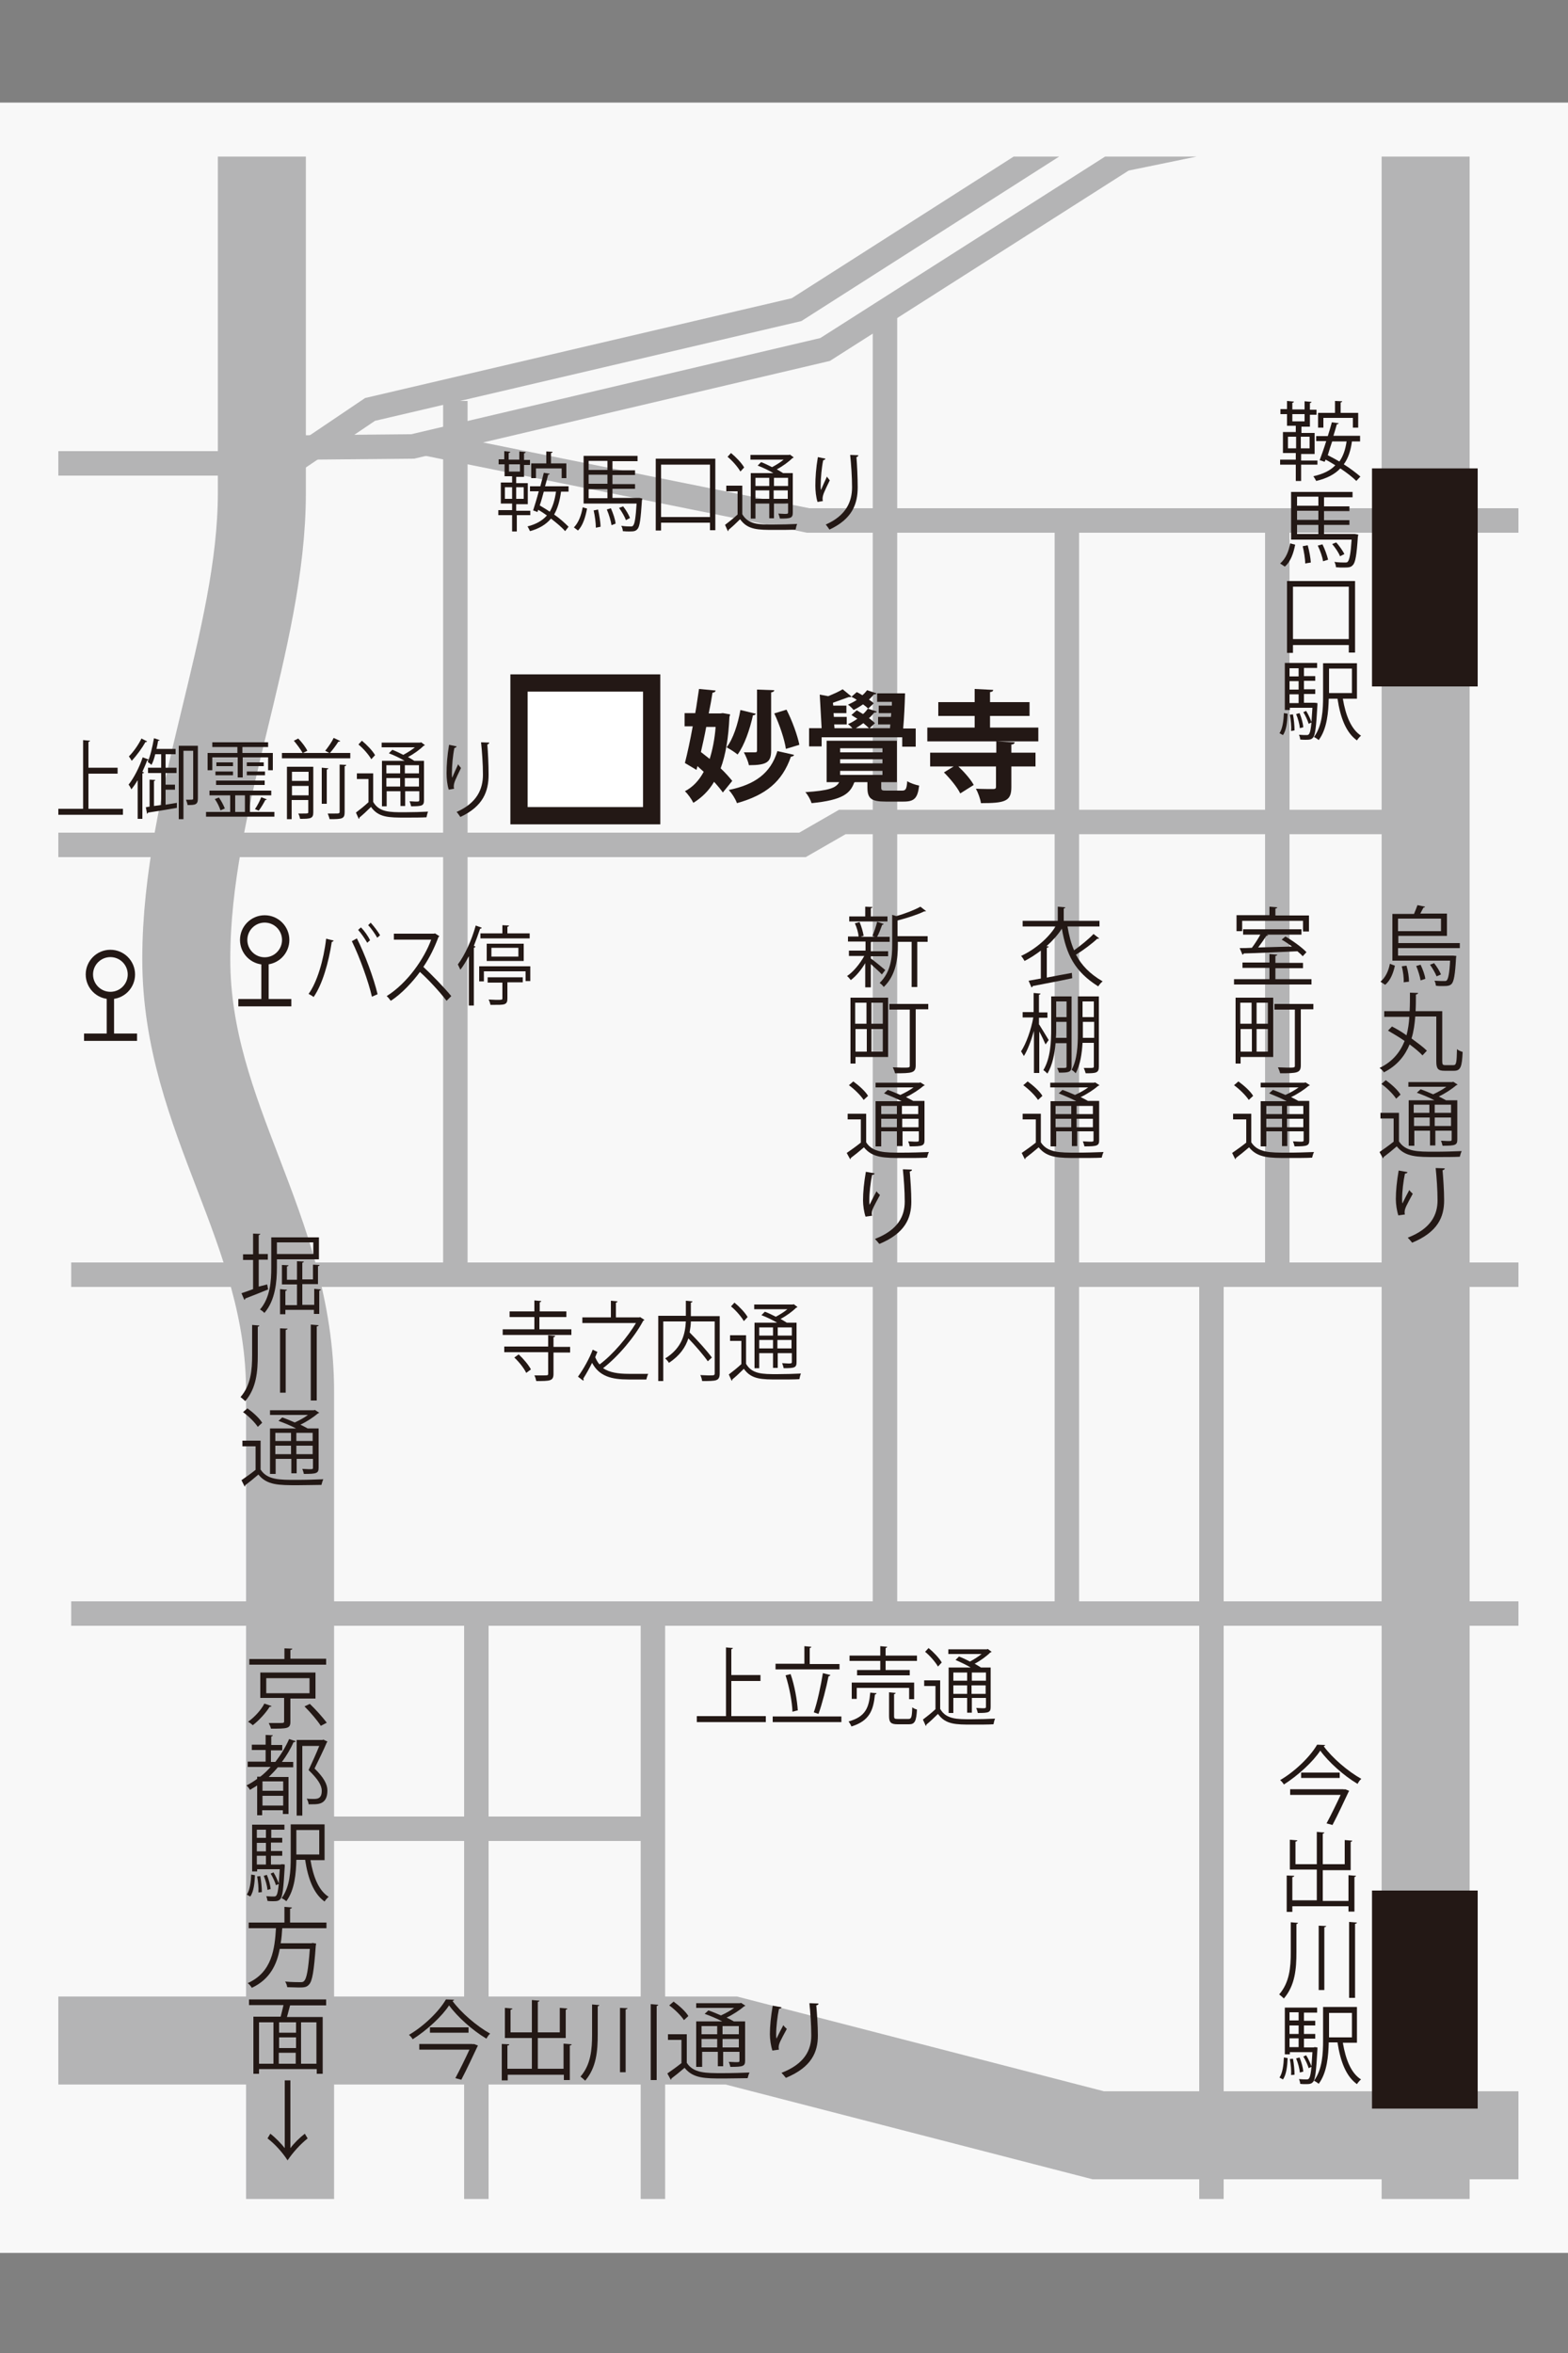<?xml version="1.0" encoding="utf-8"?>
<!-- Generator: Adobe Illustrator 24.3.0, SVG Export Plug-In . SVG Version: 6.00 Build 0)  -->
<svg version="1.1" id="レイヤー_1" xmlns="http://www.w3.org/2000/svg" xmlns:xlink="http://www.w3.org/1999/xlink" x="0px"
	 y="0px" viewBox="0 0 500 750" style="enable-background:new 0 0 500 750;" xml:space="preserve">
<rect x="0" y="0" width="500" height="750" fill="#808080" stroke="none"/>
<style type="text/css">
	.st0{fill:#F8F8F8;}
	.st1{clip-path:url(#SVGID_2_);fill:#FFFFFF;}
	.st2{clip-path:url(#SVGID_2_);fill:none;stroke:#231815;stroke-width:5.501;stroke-miterlimit:10;}
	.st3{clip-path:url(#SVGID_2_);fill:none;stroke:#231815;stroke-width:2.338;stroke-miterlimit:10;}
	.st4{clip-path:url(#SVGID_2_);fill:none;stroke:#B4B4B5;stroke-width:28.065;stroke-miterlimit:10;}
	.st5{clip-path:url(#SVGID_2_);fill:none;stroke:#B4B4B5;stroke-width:7.795;stroke-miterlimit:10;}
	.st6{clip-path:url(#SVGID_2_);fill:#231815;}
</style>
<rect y="32.7" class="st0" width="500" height="685.4"/>
<g>
	<defs>
		<rect id="SVGID_1_" x="18.6" y="49.9" width="465.6" height="651"/>
	</defs>
	<clipPath id="SVGID_2_">
		<use xlink:href="#SVGID_1_"  style="overflow:visible;"/>
	</clipPath>
	<rect x="165.5" y="217.7" class="st1" width="42.3" height="42.3"/>
	<rect x="165.5" y="217.7" class="st2" width="42.3" height="42.3"/>
	<path class="st3" d="M91.1,299.6c0,3.7-3,6.7-6.7,6.7c-3.7,0-6.7-3-6.7-6.7c0-3.7,3-6.7,6.7-6.7C88.1,292.9,91.1,295.9,91.1,299.6z
		"/>
	<line class="st3" x1="84.5" y1="306.2" x2="84.5" y2="319.6"/>
	<line class="st3" x1="92.9" y1="319.6" x2="76" y2="319.6"/>
	<path class="st3" d="M41.9,310.6c0,3.7-3,6.7-6.7,6.7c-3.7,0-6.7-3-6.7-6.7c0-3.7,3-6.7,6.7-6.7C38.9,303.9,41.9,306.9,41.9,310.6z
		"/>
	<line class="st3" x1="35.2" y1="317.3" x2="35.2" y2="330.6"/>
	<line class="st3" x1="43.7" y1="330.6" x2="26.8" y2="330.6"/>
	<path class="st4" d="M83.5,49.9v107.3c0,46.8-24.1,97.8-24.1,148.5c0,50.8,33.1,85.6,33.1,137.9V710"/>
	<line class="st4" x1="454.6" y1="20.2" x2="454.6" y2="711.1"/>
	<polyline class="st4" points="14.5,650.4 233.2,650.4 350.2,680.6 488.1,680.6 	"/>
	<polyline class="st5" points="18.2,269.3 255.9,269.3 268.6,262 404.7,262 451.8,262 	"/>
	<polyline class="st5" points="18.2,147.7 92.5,147.7 118,130.5 254,98.7 342.1,42.5 	"/>
	<polyline class="st5" points="89.9,142.7 131.6,142.3 263.1,111.4 358.4,50.7 408.9,40.3 	"/>
	<line class="st5" x1="145.2" y1="127.8" x2="145.2" y2="406.9"/>
	<line class="st5" x1="151.9" y1="512.4" x2="151.9" y2="705"/>
	<line class="st5" x1="208.2" y1="512.4" x2="208.2" y2="705"/>
	<polyline class="st5" points="136.1,141.4 257.7,165.9 488.1,165.9 	"/>
	<line class="st5" x1="92.5" y1="582.9" x2="206" y2="582.9"/>
	<line class="st5" x1="22.7" y1="514.3" x2="489.9" y2="514.3"/>
	<line class="st5" x1="22.7" y1="406.3" x2="489.9" y2="406.3"/>
	<line class="st5" x1="282.2" y1="99.2" x2="282.2" y2="515.2"/>
	<line class="st5" x1="340.2" y1="168.2" x2="340.2" y2="513.9"/>
	<line class="st5" x1="386.3" y1="406.6" x2="386.3" y2="710.6"/>
	<line class="st5" x1="407.3" y1="168.2" x2="407.3" y2="405.7"/>
	<path class="st6" d="M106.4,299.8c-0.1,0.2-0.3,0.4-0.6,0.4c-1,6.6-3,13.6-5.8,17.6c-0.4-0.4-1.1-0.7-1.6-1
		c2.7-3.7,4.8-10.7,5.6-17.6L106.4,299.8z M118.6,317.7c-1.1-4.8-3.9-12.6-6.4-17.7l1.6-0.9c2.5,4.9,5.4,12.7,6.6,17.8L118.6,317.7z
		 M115.1,295.6c1.1,1.1,2.3,2.8,2.9,4.1l-0.9,0.8c-0.7-1.2-1.9-3-2.9-4.1L115.1,295.6z M118.2,294.1c1.1,1.2,2.3,2.8,3,4l-0.9,0.8
		c-0.7-1.2-1.9-3-2.9-4L118.2,294.1z"/>
	<path class="st6" d="M140.1,298.4c0,0.1-0.2,0.2-0.3,0.3c-1.3,3.5-2.8,6.5-4.8,9.5c2.6,2.4,6.6,6.5,8.9,9.3l-1.5,1.5
		c-2.1-2.8-6-7-8.5-9.2c-2.1,2.9-5.8,7-9.3,9.2c-0.3-0.4-0.8-1.1-1.3-1.5c6.7-4.2,12-12,14.2-18h-11.9v-1.9h12.8l0.3-0.1
		L140.1,298.4z"/>
	<path class="st6" d="M149.6,304.6c-0.9,1.7-1.8,3.2-2.8,4.5c-0.2-0.4-0.6-1.3-0.8-1.7c2.2-2.9,4.4-7.7,5.7-12.4l1.9,0.7
		c0,0.2-0.2,0.3-0.5,0.3c-0.6,1.8-1.3,3.7-2,5.5l0.5,0.2c0,0.2-0.2,0.3-0.5,0.4v18.4h-1.6V304.6z M152.8,308h16.3v4.7h-1.5v-3.1
		h-13.3v3.2h-1.5V308z M153.2,297.5h7v-2.6l2.1,0.1c0,0.2-0.1,0.3-0.5,0.4v2.1h7.1v1.6h-15.7V297.5z M167,306.3h-11.8v-5.5H167
		V306.3z M155.5,313.1v-1.6h11.2v1.6h-4.9v5.1c0,1.1-0.2,1.6-1,1.9c-0.7,0.2-1.7,0.2-4.4,0.2c-0.1-0.5-0.3-1.2-0.6-1.7
		c0.9,0,1.8,0.1,2.4,0.1c1.9,0,2,0,2-0.5v-5H155.5z M156.7,304.9h8.6v-2.8h-8.6V304.9z"/>
	<path class="st6" d="M28.2,257.8h11v1.9h-22v-1.9h9.3v-21.9l2.2,0.2c0,0.2-0.2,0.3-0.5,0.4v8.2h9.3v1.9h-9.3V257.8z"/>
	<path class="st6" d="M46.9,236.3c-0.1,0.2-0.3,0.3-0.5,0.2c-1,1.8-2.8,4.3-4.4,6c-0.2-0.4-0.6-1-0.9-1.4c1.5-1.5,3.1-3.8,4-5.7
		L46.9,236.3z M43.8,248.8c-0.6,1.1-1.3,2-1.9,2.8c-0.2-0.4-0.6-1.2-0.9-1.5c1.6-2,3.4-5.4,4.5-8.7l1.9,0.7
		c-0.1,0.2-0.2,0.3-0.5,0.3c-0.4,1.2-1,2.4-1.5,3.6l0.5,0.2c0,0.2-0.2,0.3-0.5,0.3V261h-1.5V248.8z M52.8,251.9v4.6
		c1.2-0.2,2.4-0.4,3.6-0.6l0,1.6c-3.4,0.6-7.1,1.2-9.2,1.5c0,0.2-0.2,0.3-0.3,0.4l-0.4-2.1l1.2-0.2v-8.6l1.8,0.1
		c0,0.2-0.1,0.3-0.4,0.3v8l2.3-0.3v-10.2h-4.2v-1.7h4.2v-4.3h-1.9c-0.3,1.3-0.7,2.5-1.2,3.4c-0.3-0.3-0.8-0.7-1.2-0.9
		c0.8-1.8,1.5-4.8,2-7.6l1.8,0.6c0,0.1-0.2,0.3-0.5,0.2c-0.1,0.9-0.3,1.7-0.5,2.6H56v1.7h-3.2v4.3h3.5v1.7h-3.5v3.7h3v1.6H52.8z
		 M63.1,237.6v16.9c0,2-0.8,2.1-3.3,2.1c0-0.4-0.3-1.2-0.5-1.7c0.5,0,0.9,0,1.2,0c1,0,1.1,0,1.1-0.4v-15.2h-3.1v21.8H57v-23.4H63.1z
		"/>
	<path class="st6" d="M79.7,258.8h7.8v1.5H65.7v-1.5h7.7v-5.3h-6.6V252h19.7v1.5h-6.8V258.8z M67.7,241.4v4.1h-1.5V240h9.5v-1.9h-8
		v-1.5h17.8v1.5h-8.2v1.9H87v5.5h-1.5v-4.1h-8.1v6.4h-1.6v-6.4H67.7z M70.3,258.3c-0.3-1-1-2.5-1.8-3.6l1.3-0.5
		c0.8,1.1,1.5,2.5,1.9,3.5L70.3,258.3z M68.7,245.9h5.6v1.2h-5.6V245.9z M84.4,250.2H68.9v-1.4h15.5V250.2z M74.3,244.2h-5.3V243
		h5.3V244.2z M75,258.8h3.1v-5.3H75V258.8z M78.7,243h5.4v1.2h-5.4V243z M84.5,247.1h-5.8v-1.2h5.8V247.1z M85.1,254.8
		c-0.1,0.1-0.2,0.2-0.5,0.2c-0.5,1-1.4,2.5-2.1,3.4l-1.2-0.5c0.7-1,1.6-2.7,2-3.8L85.1,254.8z"/>
	<path class="st6" d="M108.5,236.2c-0.1,0.2-0.3,0.2-0.6,0.2c-0.7,1.1-1.8,2.6-2.7,3.6h6.5v1.7H89.9v-1.7h6.6
		c-0.6-1.1-1.8-2.7-2.8-3.9l1.4-0.7c1.1,1.1,2.4,2.8,2.9,3.9l-1.4,0.7h8.4l-1.3-0.7c0.9-1.1,2.1-2.8,2.7-4.1L108.5,236.2z
		 M99.1,244.4L99.1,244.4l0.8,0v14.5c0,2-0.8,2.1-4.2,2.1c-0.1-0.5-0.3-1.2-0.6-1.7c0.5,0,1.1,0,1.5,0c1.7,0,1.7,0,1.7-0.5V255h-5.3
		v6.1h-1.5v-16.7H99.1z M98.4,246h-5.3v2.9h5.3V246z M93.1,253.5h5.3v-3h-5.3V253.5z M102.7,244.7l2,0.2c0,0.2-0.2,0.3-0.5,0.4v10.9
		h-1.6V244.7z M109.9,258.8c0,2.2-0.7,2.3-4.8,2.3c-0.1-0.5-0.4-1.3-0.6-1.8c0.9,0,1.7,0,2.3,0c1.3,0,1.5,0,1.5-0.6v-15l2.1,0.1
		c0,0.2-0.2,0.4-0.5,0.4V258.8z"/>
	<path class="st6" d="M119,246.5v9.1c1.9,3.3,5.3,3.3,9.9,3.3c2.6,0,5.7-0.1,7.6-0.2c-0.2,0.4-0.4,1.3-0.5,1.8
		c-1.6,0.1-4.3,0.1-6.7,0.1c-5.3,0-8.6,0-11-3.4c-1.3,1.3-2.6,2.5-3.7,3.4c0,0.2,0,0.4-0.2,0.4l-0.9-2c1.2-0.9,2.7-2.1,4-3.3v-7.4
		h-3.7v-1.8H119z M115.4,236.1c1.6,1.3,3.4,3.2,4.2,4.6l-1.2,1.3c-0.8-1.4-2.5-3.4-4.1-4.7L115.4,236.1z M129,242.5
		c-1.5-0.9-3.4-1.8-5-2.4l1.1-1.1c1.1,0.4,2.3,1,3.5,1.6c1.3-0.7,2.6-1.5,3.7-2.4h-10.6v-1.5h12.3l0.3-0.1l1.2,0.9
		c-0.1,0.1-0.2,0.2-0.4,0.2c-1.2,1.2-3.1,2.6-5,3.6c0.7,0.4,1.4,0.8,2,1.2h3.1V255c0,1.8-0.5,2-4.1,2c-0.1-0.5-0.3-1.1-0.5-1.6
		c0.7,0,1.4,0.1,1.9,0.1c1,0,1.2,0,1.2-0.5v-2.8h-4.5v4.7h-1.5v-4.7h-4.4v4.8h-1.5v-14.5H129z M127.6,243.9h-4.4v2.6h4.4V243.9z
		 M123.2,250.7h4.4V248h-4.4V250.7z M133.6,243.9h-4.5v2.6h4.5V243.9z M129.1,250.7h4.5V248h-4.5V250.7z"/>
	<path class="st6" d="M143.1,251.7c-0.5-1.5-0.7-3.6-0.7-5.2c0-2.6,0.2-5.6,0.8-9.1l2.4,0.5c-0.1,0.4-0.4,0.4-0.7,0.5
		c-0.5,2.3-0.8,5.8-0.8,8c0,0.6,0,1.1,0.1,1.5c0.5-1.3,1.4-3.2,1.9-4.3c0.2,0.4,0.7,0.9,0.9,1.2c-1.8,3.7-2.3,4.7-2.3,5.9
		c0,0.2,0,0.4,0.1,0.7L143.1,251.7z M156,236.7c0,0.3-0.2,0.5-0.6,0.6c0.2,2.4,0.4,6.4,0.4,9.6c0,5.3-1.7,10.1-9,13.5
		c-0.3-0.4-0.8-1.2-1.2-1.6c6.6-2.9,8.4-7.4,8.4-11.9c0-3.4-0.3-7.4-0.6-10.3L156,236.7z"/>
	<path class="st6" d="M172,423.7h10.2v1.8h-21.9v-1.8h10.1v-3.9h-7.9V418h7.9v-3.5l2.2,0.2c0,0.2-0.2,0.3-0.5,0.4v2.9h8.5v1.8H172
		V423.7z M177,425.8c0,0.2-0.1,0.4-0.5,0.4v3.1h5.3v1.8h-5.3v6.8c0,2.3-1.1,2.3-5.5,2.3c-0.1-0.5-0.3-1.3-0.6-1.8c0.9,0,1.7,0,2.4,0
		c2,0,2,0,2-0.6V431h-14v-1.8h14v-3.6L177,425.8z M167.8,437.6c-0.7-1.5-2.3-3.5-3.8-4.9l1.4-1c1.5,1.4,3.2,3.4,3.9,4.8L167.8,437.6
		z"/>
	<path class="st6" d="M204.1,419.8l1.4,0.9c-0.1,0.1-0.2,0.2-0.4,0.3c-2.7,5.1-8,11.4-12.8,15.1c2.1,1.4,4.9,1.8,8.2,1.8
		c0.8,0,5.2,0,6.2,0c-0.2,0.4-0.5,1.3-0.6,1.8h-5.7c-5.4,0-9.3-1-11.6-5.3c-0.9,1.8-1.9,3.6-2.8,5c0,0.1,0.1,0.2,0.1,0.3
		c0,0.1,0,0.2-0.1,0.4l-1.7-1.3c1.7-2.3,3.7-5.9,4.7-8.6l1.5,0.7c-0.2,0.5-0.5,1.1-0.7,1.7c0.4,0.9,0.8,1.7,1.4,2.3
		c4.3-3.2,8.9-8.7,11.6-13.2h-17.1v-1.8h9.1v-5.3l2.1,0.2c0,0.2-0.1,0.3-0.5,0.4v4.7h7.5L204.1,419.8z"/>
	<path class="st6" d="M229.5,419.4v18.3c0,1.3-0.3,1.9-1.1,2.2c-0.8,0.3-2.3,0.3-4.5,0.3c-0.1-0.6-0.3-1.4-0.6-1.9
		c0.9,0,1.8,0.1,2.5,0.1c2,0,2.1,0,2.1-0.7v-16.5h-7.6c0,1.1-0.2,2.3-0.4,3.5c2.5,2.5,5.5,5.8,7.1,8l-1.3,1.2
		c-1.3-1.9-3.9-4.9-6.2-7.3c-0.9,2.8-2.7,5.5-6.2,7.8c-0.2-0.4-0.8-1.1-1.2-1.4c5.5-3.4,6.4-8,6.6-11.8h-7.2v19h-1.6v-20.8h8.8v-4.8
		l2.1,0.2c0,0.2-0.1,0.3-0.5,0.4v4.3H229.5z"/>
	<path class="st6" d="M237.9,425.6v9.1c1.9,3.3,5.3,3.3,9.9,3.3c2.6,0,5.7-0.1,7.6-0.2c-0.2,0.4-0.4,1.3-0.5,1.8
		c-1.6,0.1-4.3,0.1-6.7,0.1c-5.3,0-8.6,0-11-3.4c-1.3,1.3-2.6,2.5-3.7,3.4c0,0.2,0,0.4-0.2,0.4l-0.9-2c1.2-0.9,2.7-2.1,4-3.3v-7.4
		h-3.6v-1.8H237.9z M234.2,415.2c1.6,1.3,3.4,3.2,4.2,4.6l-1.2,1.3c-0.8-1.4-2.5-3.4-4.1-4.7L234.2,415.2z M247.8,421.6
		c-1.5-0.9-3.4-1.8-5-2.4l1.1-1.1c1.1,0.4,2.3,1,3.5,1.6c1.3-0.7,2.6-1.5,3.7-2.4h-10.6v-1.5h12.3l0.3-0.1l1.2,0.9
		c-0.1,0.1-0.2,0.2-0.4,0.2c-1.2,1.2-3.1,2.6-5,3.6c0.7,0.4,1.4,0.8,2,1.2h3.1v12.5c0,1.8-0.5,2-4.1,2c-0.1-0.5-0.3-1.1-0.5-1.6
		c0.7,0,1.4,0.1,1.9,0.1c1,0,1.2,0,1.2-0.5v-2.8h-4.5v4.7h-1.5v-4.7h-4.4v4.8h-1.5v-14.5H247.8z M246.5,423.1h-4.4v2.6h4.4V423.1z
		 M242.1,429.8h4.4v-2.7h-4.4V429.8z M252.5,423.1h-4.5v2.6h4.5V423.1z M247.9,429.8h4.5v-2.7h-4.5V429.8z"/>
	<path class="st6" d="M233.2,547h11v1.9h-22V547h9.3v-21.9l2.2,0.2c0,0.2-0.2,0.3-0.5,0.4v8.2h9.3v1.9h-9.3V547z"/>
	<path class="st6" d="M246.4,547.1h21.9v1.8h-21.9V547.1z M267.7,530.3v1.8h-20.4v-1.8h9.2v-5.6l2.2,0.2c0,0.2-0.1,0.3-0.5,0.4v5.1
		H267.7z M252.1,533.6c1.3,3.7,2.1,8.4,2.3,11.6c-0.2,0-0.3,0-1.7,0.4c-0.1-3.1-1-7.9-2.2-11.6L252.1,533.6z M264.8,533.9
		c-0.1,0.2-0.3,0.4-0.6,0.4c-0.7,3.6-2.1,9-3.2,12l-1.5-0.5c1.1-3.1,2.3-8.7,2.9-12.5L264.8,533.9z"/>
	<path class="st6" d="M279.5,539.7c0,0.2-0.2,0.4-0.5,0.4c-0.5,5-1.7,8.4-7.5,10.2c-0.2-0.5-0.6-1.2-0.9-1.6
		c5.4-1.5,6.5-4.4,6.9-9.2L279.5,539.7z M280.7,532.3v-2.9h-9.8v-1.7h9.8v-3l2.2,0.2c0,0.2-0.2,0.3-0.5,0.4v2.4h10v1.7h-10v2.9h7.7
		v1.7h-16.8v-1.7H280.7z M291.5,541.6h-1.6V538h-16.7v3.5h-1.6v-5.2h19.9V541.6z M285.1,547c0,0.8,0.2,0.9,1.2,0.9h3.4
		c0.9,0,1.1-0.5,1.2-3.7c0.4,0.3,1,0.6,1.5,0.7c-0.2,3.7-0.7,4.7-2.5,4.7h-3.7c-2.1,0-2.7-0.6-2.7-2.6v-7.6l2.1,0.2
		c0,0.2-0.2,0.3-0.5,0.4V547z"/>
	<path class="st6" d="M299.8,535.6v9.1c1.9,3.3,5.3,3.3,9.9,3.3c2.6,0,5.7-0.1,7.6-0.2c-0.2,0.4-0.4,1.3-0.5,1.8
		c-1.6,0.1-4.3,0.1-6.7,0.1c-5.3,0-8.6,0-11-3.4c-1.3,1.3-2.6,2.5-3.7,3.4c0,0.2,0,0.4-0.2,0.4l-0.9-2c1.2-0.9,2.7-2.1,4-3.3v-7.4
		h-3.6v-1.8H299.8z M296.1,525.3c1.6,1.3,3.4,3.2,4.2,4.6l-1.2,1.3c-0.8-1.4-2.5-3.4-4.1-4.7L296.1,525.3z M309.7,531.6
		c-1.5-0.9-3.4-1.8-5-2.5l1.1-1.1c1.1,0.4,2.3,1,3.5,1.6c1.3-0.7,2.6-1.5,3.7-2.4h-10.6v-1.5h12.3l0.3-0.1l1.2,0.9
		c-0.1,0.1-0.2,0.2-0.4,0.2c-1.2,1.2-3.1,2.6-5,3.6c0.7,0.4,1.4,0.8,2,1.2h3.1v12.5c0,1.8-0.5,2-4.1,2c-0.1-0.5-0.3-1.1-0.5-1.6
		c0.7,0,1.4,0.1,1.9,0.1c1,0,1.2,0,1.2-0.5v-2.8h-4.5v4.7h-1.5v-4.7H304v4.8h-1.5v-14.5H309.7z M308.4,533.1H304v2.6h4.4V533.1z
		 M304,539.9h4.4v-2.7H304V539.9z M314.4,533.1h-4.5v2.6h4.5V533.1z M309.8,539.9h4.5v-2.7h-4.5V539.9z"/>
	<path class="st6" d="M169.3,164.2h-4.5v5.2h-1.5v-5.2h-4.4v-1.6h4.4v-2.1h-3.6v-6.7h3.6v-2h-2.4V148H159v-1.6h1.8v-2.6l1.9,0.2
		c0,0.2-0.1,0.3-0.5,0.4v2.1h3.4v-2.6l2,0.2c0,0.2-0.1,0.3-0.5,0.4v2.1h1.9v1.6h-1.9v3.8h-2.5v2h3.7v6.7h-3.7v2.1h4.5V164.2z
		 M161,159h2.3v-3.7H161V159z M162.3,150.3h3.5V148h-3.5V150.3z M167,155.3h-2.4v3.7h2.4V155.3z M181.3,156.7h-2.4
		c-0.4,3-1.1,5.4-2.2,7.3c1.9,1.3,3.5,2.8,4.6,3.9l-1.1,1.4c-1-1.2-2.7-2.6-4.5-4c-1.6,1.9-3.8,3.2-6.7,4c-0.2-0.4-0.5-1.1-0.8-1.5
		c2.7-0.7,4.7-1.8,6.2-3.5c-0.9-0.6-1.8-1.3-2.8-1.8l-0.2,0.7c-1.1-0.4-1.3-0.5-1.4-0.5c0.5-1.6,1.2-3.8,1.8-6.1H169V155h3.3
		c0.4-1.5,0.8-3,1.1-4.3l1.9,0.3c-0.1,0.2-0.2,0.3-0.5,0.3c-0.3,1.1-0.6,2.4-1,3.7h7.5V156.7z M170.9,149.2v3.2h-1.5v-4.7h4.8v-3.8
		l2,0.1c0,0.2-0.1,0.3-0.5,0.4v3.3h4.9v4.7h-1.5v-3.1H170.9z M173.4,156.7c-0.4,1.5-0.8,3-1.3,4.4c1,0.6,2.2,1.3,3.2,2
		c1-1.7,1.6-3.7,2-6.4H173.4z"/>
	<path class="st6" d="M183,168.1c1.5-1.5,2.4-4,2.8-6.4l1.4,0.4c-0.5,2.6-1.3,5.4-2.9,7L183,168.1z M203.9,158.7l0.9,0.2
		c0,0.2,0,0.4-0.1,0.6c-0.4,6-0.7,8.3-1.4,9.1c-0.6,0.7-1.1,0.8-2.6,0.8c-0.6,0-1.3,0-2.1-0.1c0-0.5-0.2-1.2-0.5-1.7
		c1.3,0.2,2.5,0.2,2.9,0.2c0.5,0,0.7,0,0.9-0.3c0.5-0.6,0.8-2.4,1.1-7h-16.9v-15.2h17.2v1.7h-8v2.9h7.2v1.5h-7.2v2.9h7.2v1.5h-7.2
		v2.9h8.2L203.9,158.7z M193.7,146.9h-6v2.9h6V146.9z M193.7,151.3h-6v2.9h6V151.3z M187.7,158.8h6v-2.9h-6V158.8z M190,168.2
		c0-1.5-0.3-3.8-0.7-5.5l1.4-0.3c0.4,1.8,0.8,4,0.8,5.5L190,168.2z M195,167.4c-0.2-1.3-0.8-3.4-1.5-5l1.3-0.4
		c0.7,1.6,1.4,3.6,1.5,4.9L195,167.4z M198.7,161.4c0.9,1.1,1.8,2.7,2.2,3.7l-1.3,0.7c-0.4-1.1-1.3-2.7-2.2-3.9L198.7,161.4z"/>
	<path class="st6" d="M209.1,146.2h19V169h-1.7v-2.4h-15.6v2.5h-1.7V146.2z M210.8,164.8h15.6v-16.7h-15.6V164.8z"/>
	<path class="st6" d="M236.7,154.8v9.1c1.9,3.3,5.3,3.3,9.9,3.3c2.6,0,5.7-0.1,7.6-0.2c-0.2,0.4-0.4,1.3-0.5,1.8
		c-1.6,0.1-4.3,0.1-6.7,0.1c-5.3,0-8.6,0-11-3.4c-1.3,1.3-2.6,2.5-3.7,3.4c0,0.2,0,0.4-0.2,0.4l-0.9-2c1.2-0.9,2.7-2.1,4-3.3v-7.4
		h-3.6v-1.8H236.7z M233.1,144.4c1.6,1.3,3.4,3.2,4.2,4.6l-1.2,1.3c-0.8-1.4-2.5-3.4-4.1-4.7L233.1,144.4z M246.6,150.8
		c-1.5-0.9-3.4-1.8-5-2.4l1.1-1.1c1.1,0.4,2.3,1,3.5,1.6c1.3-0.7,2.6-1.5,3.7-2.4h-10.6V145h12.3l0.3-0.1l1.2,0.9
		c-0.1,0.1-0.2,0.2-0.4,0.2c-1.2,1.2-3.1,2.6-5,3.6c0.7,0.4,1.4,0.8,2,1.2h3.1v12.5c0,1.8-0.5,2-4.1,2c-0.1-0.5-0.3-1.1-0.5-1.6
		c0.7,0,1.4,0.1,1.9,0.1c1,0,1.2,0,1.2-0.5v-2.8h-4.5v4.7h-1.5v-4.7h-4.4v4.8h-1.5v-14.5H246.6z M245.3,152.3h-4.4v2.6h4.4V152.3z
		 M240.9,159h4.4v-2.7h-4.4V159z M251.3,152.3h-4.5v2.6h4.5V152.3z M246.7,159h4.5v-2.7h-4.5V159z"/>
	<path class="st6" d="M260.7,160c-0.5-1.5-0.7-3.6-0.7-5.2c0-2.6,0.2-5.6,0.8-9.1l2.4,0.5c-0.1,0.4-0.4,0.4-0.7,0.5
		c-0.5,2.3-0.8,5.8-0.8,8c0,0.6,0,1.1,0.1,1.5c0.5-1.3,1.4-3.2,1.9-4.3c0.2,0.4,0.7,0.9,0.9,1.2c-1.8,3.7-2.3,4.7-2.3,5.9
		c0,0.2,0,0.4,0.1,0.7L260.7,160z M273.7,145.1c0,0.3-0.2,0.5-0.6,0.6c0.2,2.4,0.4,6.4,0.4,9.6c0,5.3-1.7,10.1-9,13.5
		c-0.3-0.4-0.8-1.2-1.2-1.6c6.6-2.9,8.4-7.4,8.4-11.9c0-3.4-0.3-7.4-0.6-10.3L273.7,145.1z"/>
	<path class="st6" d="M232.8,227.7c0,0.3-0.1,0.5-0.2,0.8c-0.3,6.7-1.2,12.1-2.8,16.4c1.5,1.4,2.8,2.9,3.7,4l-3,3.7
		c-0.7-1-1.7-2.2-2.8-3.4c-1.7,2.9-3.9,5-6.6,6.7c-0.6-1.2-1.8-2.9-2.7-3.7c2.5-1.3,4.5-3.4,6-6.2c-0.7-0.6-1.3-1.2-2-1.8l-0.3,1.2
		l-3.7-2.2c0.8-3.1,1.7-7.3,2.5-11.7h-2.6v-4.2h3.4c0.5-2.7,0.8-5.3,1.2-7.7l5.3,0.5c-0.1,0.4-0.3,0.6-1,0.7c-0.3,2-0.7,4.2-1.2,6.6
		h3.7l0.8-0.1L232.8,227.7z M225.2,231.7c-0.5,2.7-1.1,5.4-1.7,8c0.9,0.7,1.8,1.4,2.8,2.2c0.9-2.9,1.6-6.3,1.9-10.2H225.2z
		 M241,227.5c-0.1,0.3-0.4,0.5-0.9,0.5c-1,4.5-2.7,9.5-4.9,12.5c-0.8-0.7-2.4-1.7-3.5-2.3c2.1-2.7,3.6-7.4,4.4-11.9L241,227.5z
		 M253.2,240.6c-0.1,0.4-0.4,0.5-1,0.6c-2.8,8-8,12.2-17.2,14.8c-0.5-1.4-1.6-3.1-2.6-4.2c8.2-1.7,13.3-5.2,15.5-12.4L253.2,240.6z
		 M246.9,220c0,0.3-0.3,0.6-1,0.7v18.5c0,3.7-1.3,4.7-7.1,4.7c-0.2-1.2-1-3-1.6-4.1c1.5,0,3.1,0,3.6,0c0.5,0,0.6-0.2,0.6-0.6v-19.4
		L246.9,220z M250.8,226.2c1.8,3.5,3.5,8.2,4.1,11.2l-4.3,1.3c-0.4-2.9-2-7.7-3.7-11.3L250.8,226.2z"/>
	<path class="st6" d="M281,251c0,1,0.3,1,1.9,1h4.7c1.2,0,1.5-0.4,1.7-3c0.9,0.6,2.7,1.2,3.8,1.4c-0.5,4.1-1.6,5.1-5,5.1h-5.7
		c-4.6,0-5.8-1-5.8-4.5v-1.7h-3.9c-0.1,0-0.2,0.1-0.3,0.1c-1.3,3.5-3.6,5.6-13.6,6.6c-0.3-1-1.2-2.7-2-3.5c7.4-0.5,9.8-1.3,10.8-3.2
		h-4v-13.2H286v13.2h-5V251z M262,235v2.9H258v-5.8h4l-0.6-10.7l2.7,0.5c1.7-0.7,3.5-1.5,4.6-2.2l2.8,2.3c-0.2,0.2-0.3,0.2-0.9,0.2
		c-1.3,0.5-3.4,1.2-5,1.8l0.1,0.9h4.2v2.4h-4.1l0.1,1.2h4.1v2.4h-4l0.1,1.2h5.7c-0.4-0.5-1-1-1.4-1.3c1-0.4,2-1,3-1.7
		c-0.7-0.4-1.3-0.8-1.9-1.2l1.7-1.5c0.7,0.4,1.3,0.8,2,1.2c0.6-0.5,1.1-1.1,1.5-1.7l0.2,0c-0.4-0.4-1-0.9-1.7-1.4
		c-1,0.7-2,1.3-3,1.8c-0.4-0.5-1.2-1.3-1.8-1.7c0.9-0.4,1.9-0.9,2.8-1.5c-0.5-0.4-1.1-0.7-1.7-1l1.7-1.5c0.6,0.3,1.2,0.6,1.8,1
		c0.6-0.5,1.1-1.1,1.5-1.6l3,1c-0.1,0.2-0.4,0.4-0.8,0.3c-0.4,0.5-1,1.1-1.6,1.7c0.6,0.4,1.2,0.8,1.5,1.2l-1.8,1.7l2.8,0.9
		c-0.1,0.2-0.3,0.4-0.8,0.3c-0.5,0.6-1,1.2-1.7,1.8c0.7,0.5,1.4,1.1,1.9,1.6l-1.7,1.6h6.5l0.1-1.2H280v-2.4h4.1l0.1-1.2h-4v-2.4h4.2
		l0-1.2h-4.7v-2.7h8.9c-0.1,3.6-0.3,8-0.6,11.2h4v5.8h-4.3V235H262z M267.9,239.8h13.5v-1.3h-13.5V239.8z M267.9,243.3h13.5v-1.3
		h-13.5V243.3z M267.9,247h13.5v-1.3h-13.5V247z M277.1,232.1c-0.5-0.5-1.1-1-1.8-1.6c-0.8,0.6-1.6,1.1-2.4,1.6H277.1z"/>
	<path class="st6" d="M331.1,231.9v4.4h-35.4v-4.4h15.1v-3.7h-11.6v-4.4h11.6v-4.2l5.9,0.3c0,0.4-0.3,0.6-1,0.7v3.2h12.6v4.4h-12.6
		v3.7H331.1z M296.7,239.9h21v-3.6l5.9,0.3c-0.1,0.3-0.3,0.7-1.1,0.7v2.6h7.7v4.4h-7.7v6.6c0,4.5-2,5.1-9.7,5.1
		c-0.2-1.4-0.9-3.3-1.6-4.6c2.2,0.1,4.8,0.1,5.5,0.1c0.7,0,0.9-0.2,0.9-0.7v-6.5h-12c1.9,1.8,4,4.2,4.9,5.9l-4.3,2.7
		c-0.9-1.9-3.2-4.7-5.2-6.7l3.1-1.9h-7.5V239.9z"/>
	<path class="st6" d="M144.8,637.4c0,0.2-0.3,0.3-0.5,0.4c2.7,3.7,7.7,8,12,10.4c-0.5,0.4-0.9,1.1-1.2,1.6c-4.4-2.6-9.3-7-11.9-10.6
		c-2.2,3.4-6.9,7.8-11.6,10.8c-0.2-0.4-0.8-1.1-1.2-1.4c4.8-2.8,9.6-7.5,11.8-11.3L144.8,637.4z M150.7,651.6l0.4-0.1l1.3,0.5
		c-0.1,0.2-0.1,0.3-0.2,0.4c-1.2,2.5-3.3,7.1-5.1,10.5l-1.9-0.5c1.5-2.8,3.3-6.5,4.5-9.1h-16v-1.8H150.7z M137.1,646.2h12.3v1.7
		h-12.3V646.2z"/>
	<path class="st6" d="M179.8,651.4l2.5,0.2c0,0.2-0.2,0.3-0.6,0.4v11h-1.9v-1.7h-17.9v1.8H160v-11.6l2.4,0.1c0,0.2-0.2,0.4-0.6,0.4
		v7.4h7.8v-9.8h-8.6V640l2.4,0.2c0,0.2-0.2,0.3-0.6,0.4v7.2h6.8v-10.3l2.4,0.2c0,0.2-0.2,0.3-0.5,0.4v9.7h7V640l2.4,0.2
		c0,0.2-0.2,0.3-0.5,0.4v9h-8.9v9.8h8.2V651.4z"/>
	<path class="st6" d="M188.7,638.9l2.4,0.2c0,0.2-0.2,0.3-0.5,0.4v8.9c0,5.3-0.4,10.6-4,14.8c-0.4-0.4-1.1-1-1.5-1.3
		c3.3-3.8,3.7-8.6,3.7-13.5V638.9z M197.7,640l2.4,0.1c0,0.2-0.2,0.3-0.6,0.4v20h-1.8V640z M207.5,638.8l2.4,0.2
		c0,0.2-0.2,0.3-0.5,0.4v23.6h-1.9V638.8z"/>
	<path class="st6" d="M219,648.4v9.1c2.1,3.3,6,3.3,11.3,3.3c3,0,6.5-0.1,8.7-0.2c-0.2,0.4-0.5,1.3-0.6,1.8c-1.9,0-4.8,0.1-7.6,0.1
		c-6,0-9.8,0-12.5-3.4c-1.5,1.3-3,2.5-4.2,3.4c0,0.2-0.1,0.4-0.2,0.4l-1.1-2c1.3-0.9,3-2.1,4.5-3.3v-7.4H213v-1.8H219z M214.8,638
		c1.8,1.3,3.9,3.2,4.7,4.6l-1.4,1.3c-0.9-1.4-2.9-3.4-4.7-4.7L214.8,638z M230.3,644.3c-1.7-0.9-3.9-1.8-5.6-2.4l1.2-1.1
		c1.2,0.4,2.6,1,4,1.6c1.5-0.7,3-1.5,4.2-2.4h-12.1v-1.5h14l0.3-0.1l1.4,0.9c-0.1,0.1-0.3,0.2-0.4,0.2c-1.4,1.2-3.5,2.6-5.6,3.6
		c0.9,0.4,1.6,0.8,2.3,1.2h3.6v12.5c0,1.8-0.6,2-4.7,2c-0.1-0.5-0.3-1.1-0.5-1.6c0.8,0,1.6,0.1,2.1,0.1c1.2,0,1.3,0,1.3-0.5v-2.8
		h-5.2v4.6h-1.7v-4.6h-5v4.8H222v-14.5H230.3z M228.7,645.8h-5v2.6h5V645.8z M223.7,652.6h5v-2.7h-5V652.6z M235.6,645.8h-5.2v2.6
		h5.2V645.8z M230.4,652.6h5.2v-2.7h-5.2V652.6z"/>
	<path class="st6" d="M246.3,653.6c-0.5-1.5-0.8-3.6-0.8-5.2c0-2.6,0.3-5.6,0.9-9.1l2.8,0.5c-0.1,0.4-0.4,0.4-0.8,0.5
		c-0.5,2.3-0.9,5.8-0.9,8c0,0.6,0,1.1,0.1,1.5c0.6-1.3,1.6-3.2,2.2-4.3c0.2,0.4,0.8,0.9,1.1,1.2c-2,3.7-2.6,4.7-2.6,5.9
		c0,0.2,0,0.4,0.1,0.7L246.3,653.6z M261,638.6c0,0.3-0.2,0.5-0.7,0.6c0.2,2.4,0.5,6.4,0.5,9.6c0,5.3-2,10.1-10.2,13.5
		c-0.3-0.4-1-1.2-1.4-1.6c7.5-2.9,9.5-7.4,9.5-11.9c0-3.4-0.3-7.4-0.6-10.3L261,638.6z"/>
	<path class="st6" d="M444.8,307.8c-0.5,2.3-1.4,4.7-3.1,6.1l-1.5-1c1.6-1.3,2.6-3.5,3-5.7L444.8,307.8z M465.4,302.2h-19.6v2.4H463
		l0.4,0l1,0.1l-0.1,0.6c-0.3,5.5-0.7,7.5-1.4,8.3c-0.6,0.6-1.2,0.7-2.9,0.7c-0.6,0-1.4,0-2.1-0.1c-0.1-0.5-0.2-1.2-0.5-1.6
		c1.4,0.1,2.7,0.1,3.1,0.1c0.5,0,0.7,0,0.9-0.3c0.4-0.5,0.8-2.1,1-6.2H444v-14.9h6.9c0.4-0.9,0.8-2,1.1-2.8l2.4,0.5
		c-0.1,0.2-0.2,0.3-0.5,0.3c-0.3,0.6-0.7,1.3-1,1.9h8.5v7.1h-15.5v2.3h19.6V302.2z M459.5,292.8h-13.7v4h13.7V292.8z M447.6,313.1
		c0.1-1.4-0.2-3.5-0.6-5.1l1.5-0.2c0.5,1.6,0.8,3.7,0.8,5.1L447.6,313.1z M453,312.5c-0.2-1.2-0.8-3.2-1.4-4.6l1.4-0.4
		c0.7,1.5,1.4,3.4,1.5,4.5L453,312.5z M457.3,307c0.9,1.1,1.8,2.6,2.2,3.6l-1.4,0.6c-0.4-1-1.3-2.6-2.1-3.7L457.3,307z"/>
	<path class="st6" d="M459.9,338.3c0,1,0.2,1.2,0.9,1.2h2.7c0.9,0,1-0.9,1.1-5.1c0.4,0.4,1.2,0.7,1.8,0.9c-0.2,4.6-0.6,6-2.7,6h-3.1
		c-2,0-2.6-0.6-2.6-3V324h-6.7c-0.2,2.4-0.5,4.8-1.2,7c1.9,1.4,3.7,2.7,4.9,3.9l-1.4,1.5c-1-1.1-2.5-2.3-4.1-3.5
		c-1.5,3.6-3.9,6.7-8.2,8.9c-0.3-0.5-0.9-1.1-1.4-1.4c4.2-2,6.6-5.1,8-8.6c-1.7-1.2-3.6-2.3-5.3-3.3c1-1,1.1-1.2,1.3-1.3
		c1.5,0.8,3.1,1.7,4.6,2.8c0.5-1.9,0.8-3.9,0.9-5.9h-8v-1.8h8.1c0.1-2,0.1-4,0.1-5.9l2.6,0.1c0,0.2-0.2,0.4-0.7,0.5
		c0,1.7,0,3.5-0.1,5.3h8.5V338.3z"/>
	<path class="st6" d="M446.1,354.7v9.1c2.1,3.3,6,3.3,11.3,3.3c3,0,6.5-0.1,8.7-0.2c-0.2,0.4-0.5,1.3-0.6,1.8
		c-1.9,0.1-4.8,0.1-7.6,0.1c-6,0-9.8,0-12.5-3.4c-1.5,1.3-3,2.5-4.2,3.4c0,0.2-0.1,0.4-0.2,0.4l-1.1-2c1.3-0.9,3-2.1,4.5-3.3v-7.4
		h-4.2v-1.8H446.1z M441.9,344.3c1.8,1.3,3.9,3.2,4.7,4.6l-1.4,1.3c-0.9-1.4-2.9-3.4-4.7-4.7L441.9,344.3z M457.4,350.7
		c-1.7-0.9-3.9-1.8-5.6-2.4l1.2-1.1c1.2,0.4,2.6,1,4,1.6c1.5-0.7,3-1.5,4.2-2.4h-12.1v-1.5h14l0.3-0.1l1.4,0.9
		c-0.1,0.1-0.3,0.2-0.4,0.2c-1.4,1.2-3.5,2.6-5.6,3.6c0.8,0.4,1.6,0.8,2.3,1.2h3.6v12.5c0,1.8-0.6,2-4.7,2c-0.1-0.5-0.3-1.1-0.5-1.6
		c0.8,0,1.6,0.1,2.1,0.1c1.2,0,1.3,0,1.3-0.5v-2.8h-5.2v4.7h-1.7v-4.7h-5v4.8h-1.8v-14.5H457.4z M455.8,352.1h-5v2.6h5V352.1z
		 M450.9,358.9h5v-2.7h-5V358.9z M462.7,352.1h-5.2v2.6h5.2V352.1z M457.5,358.9h5.2v-2.7h-5.2V358.9z"/>
	<path class="st6" d="M445.9,387.4c-0.5-1.5-0.8-3.6-0.8-5.2c0-2.6,0.3-5.6,0.9-9.1l2.8,0.5c-0.1,0.4-0.4,0.4-0.8,0.5
		c-0.5,2.3-0.9,5.8-0.9,8c0,0.6,0,1.1,0.1,1.5c0.6-1.3,1.6-3.2,2.2-4.3c0.2,0.4,0.8,0.9,1.1,1.2c-2,3.7-2.6,4.7-2.6,5.9
		c0,0.2,0,0.4,0.1,0.7L445.9,387.4z M460.7,372.4c0,0.3-0.2,0.5-0.7,0.6c0.2,2.4,0.5,6.4,0.5,9.6c0,5.3-2,10.1-10.2,13.5
		c-0.3-0.4-1-1.2-1.4-1.6c7.5-2.9,9.5-7.4,9.5-11.9c0-3.4-0.3-7.4-0.6-10.3L460.7,372.4z"/>
	<path class="st6" d="M420.1,148.1h-5.2v5.2h-1.7v-5.2h-5v-1.6h5v-2.1h-4.1v-6.7h4.1v-2h-2.8V132h-2.1v-1.6h2.1v-2.6l2.2,0.2
		c0,0.2-0.2,0.3-0.5,0.4v2.1h3.9v-2.6l2.2,0.2c0,0.2-0.2,0.3-0.5,0.4v2.1h2.1v1.6h-2.1v3.8H415v2h4.2v6.7h-4.3v2.1h5.2V148.1z
		 M410.7,142.9h2.6v-3.7h-2.6V142.9z M412.1,134.3h3.9V132h-3.9V134.3z M417.6,139.2h-2.8v3.7h2.8V139.2z M433.8,140.7h-2.7
		c-0.4,3-1.2,5.4-2.6,7.3c2.1,1.3,4,2.8,5.3,3.9l-1.3,1.4c-1.2-1.2-3-2.6-5.1-4c-1.8,1.9-4.3,3.2-7.7,4c-0.2-0.4-0.6-1.1-0.9-1.5
		c3.1-0.7,5.4-1.8,7-3.5c-1-0.6-2.1-1.3-3.1-1.8l-0.3,0.7c-1.2-0.4-1.4-0.5-1.6-0.5c0.6-1.6,1.4-3.8,2.1-6.1h-3.2V139h3.7
		c0.5-1.5,0.9-3,1.3-4.4l2.2,0.3c-0.1,0.2-0.2,0.3-0.6,0.3c-0.3,1.1-0.7,2.4-1.1,3.7h8.5V140.7z M422,133.1v3.2h-1.7v-4.7h5.4v-3.8
		l2.3,0.1c0,0.2-0.2,0.3-0.5,0.4v3.3h5.6v4.7h-1.7v-3.1H422z M424.8,140.7c-0.5,1.5-1,3-1.4,4.4c1.2,0.6,2.5,1.3,3.7,2
		c1.2-1.7,1.9-3.7,2.3-6.4H424.8z"/>
	<path class="st6" d="M408.2,179.6c1.8-1.5,2.8-4,3.2-6.4l1.6,0.4c-0.5,2.6-1.4,5.4-3.3,7L408.2,179.6z M432,170.2l1.1,0.2
		c0,0.2,0,0.4-0.1,0.6c-0.4,6-0.8,8.3-1.6,9.1c-0.6,0.7-1.2,0.8-3,0.8c-0.7,0-1.5,0-2.4-0.1c0-0.5-0.2-1.2-0.5-1.7
		c1.4,0.2,2.8,0.2,3.3,0.2c0.5,0,0.8,0,1-0.3c0.5-0.6,0.9-2.4,1.2-7h-19.3v-15.2h19.6v1.7h-9.1v2.9h8.1v1.5h-8.1v2.9h8.1v1.5h-8.1
		v2.9h9.4L432,170.2z M420.4,158.3h-6.8v2.9h6.8V158.3z M420.4,162.8h-6.8v2.9h6.8V162.8z M413.6,170.2h6.8v-2.9h-6.8V170.2z
		 M416.2,179.6c0-1.5-0.4-3.8-0.8-5.5l1.6-0.3c0.5,1.8,0.9,4,1,5.5L416.2,179.6z M421.9,178.9c-0.2-1.3-0.9-3.4-1.7-5l1.5-0.4
		c0.8,1.6,1.5,3.6,1.8,4.9L421.9,178.9z M426.1,172.9c1,1.1,2.1,2.7,2.6,3.7l-1.4,0.7c-0.4-1.1-1.5-2.7-2.5-3.9L426.1,172.9z"/>
	<path class="st6" d="M410.4,185.2h21.7V208h-2v-2.4h-17.8v2.5h-1.9V185.2z M412.3,203.7h17.8V187h-17.8V203.7z"/>
	<path class="st6" d="M410.6,227.5c-0.1,2.5-0.4,5.3-1.5,6.8l-1.1-0.6c1-1.5,1.3-4,1.4-6.4L410.6,227.5z M419.2,224l0.9,0.1l0,0.6
		c-0.4,7.1-0.7,9.6-1.4,10.4c-0.5,0.6-1.1,0.7-2.3,0.7c-0.5,0-1.2,0-1.8-0.1c0-0.5-0.2-1.1-0.4-1.5c1.1,0.1,2,0.1,2.4,0.1
		c0.8,0,1.2-0.1,1.6-4l-0.9,0.4c-0.3-1-1-2.6-1.7-3.7l0.9-0.4c0.7,1.1,1.3,2.5,1.7,3.5h0c0.1-1.2,0.2-2.7,0.3-4.5h-7.2v0.7h-1.6v-15
		h10.3v1.6h-4.2v2.6h3.6v1.5h-3.6v2.7h3.6v1.5h-3.6v2.8h3.1L419.2,224z M414.1,213h-2.9v2.6h2.9V213z M414.1,217.1h-2.9v2.7h2.9
		V217.1z M411.2,224.1h2.9v-2.8h-2.9V224.1z M411.7,233c0.1-1.4-0.1-3.5-0.4-5.2l1-0.1c0.3,1.6,0.5,3.7,0.5,5.1L411.7,233z
		 M414.4,227.3c0.6,1.4,1.1,3.3,1.2,4.5l-1.1,0.3c-0.1-1.2-0.6-3.1-1.2-4.5L414.4,227.3z M432.8,222.7h-4.6
		c0.9,5.3,2.6,9.7,5.8,11.8c-0.4,0.3-1,1-1.3,1.5c-3.5-2.5-5.3-7.3-6.2-13.3h-2.8c-0.1,4.2-0.5,9.6-3.2,13.2c-0.3-0.3-1.1-0.8-1.5-1
		c2.7-3.6,2.9-8.8,2.9-12.9v-10.6h10.8V222.7z M431.1,213.1h-7.3v7.8h7.3V213.1z"/>
	<path class="st6" d="M85.2,409.4l0.3,1.6c-2.7,1.1-5.5,2.2-7.3,2.9c0,0.2-0.1,0.4-0.3,0.4l-0.9-2.1c1-0.3,2.3-0.8,3.7-1.3v-9.3
		h-3.2v-1.8h3.2v-6.6l2.3,0.1c0,0.2-0.2,0.3-0.5,0.4v6h2.9v1.8h-2.9v8.6L85.2,409.4z M101.7,401.4H88.3v2.6c0,4.5-0.5,10.5-4,14.5
		c-0.3-0.4-1-0.9-1.4-1.1c3.3-3.8,3.6-9.2,3.6-13.4v-9.6h15.2V401.4z M99.9,396H88.3v3.7h11.6V396z M100.1,410.8l2.2,0.2
		c0,0.2-0.2,0.3-0.5,0.4v7.4h-1.7v-1.3h-9.1v1.4h-1.7v-8l2.2,0.2c0,0.2-0.2,0.3-0.5,0.4v4.5h3.7v-6.6h-4.8v-6.2l2.1,0.1
		c0,0.2-0.2,0.3-0.5,0.4v4.2h3.2V402l2.2,0.1c0,0.2-0.2,0.3-0.5,0.4v5.3h3.4v-4.7l2.1,0.1c0,0.2-0.2,0.3-0.5,0.4v5.7h-5v6.6h3.8
		V410.8z"/>
	<path class="st6" d="M80.3,422.3l2.4,0.2c0,0.2-0.2,0.3-0.5,0.4v8.9c0,5.3-0.4,10.6-4,14.8c-0.4-0.4-1.1-1-1.5-1.3
		c3.3-3.8,3.7-8.6,3.7-13.5V422.3z M89.3,423.4l2.4,0.1c0,0.2-0.2,0.3-0.6,0.4v20h-1.8V423.4z M99.1,422.2l2.5,0.2
		c0,0.2-0.2,0.3-0.6,0.4v23.6h-1.9V422.2z"/>
	<path class="st6" d="M83.1,459.3v9.1c2.1,3.3,6,3.3,11.3,3.3c3,0,6.5-0.1,8.7-0.2c-0.2,0.4-0.5,1.3-0.6,1.8c-1.9,0-4.8,0.1-7.6,0.1
		c-6,0-9.8,0-12.5-3.4c-1.5,1.3-3,2.5-4.2,3.4c0,0.2,0,0.4-0.2,0.4l-1-2c1.3-0.9,3-2.1,4.5-3.3V461h-4.2v-1.8H83.1z M78.9,448.9
		c1.8,1.3,3.9,3.2,4.7,4.6l-1.4,1.3c-0.9-1.4-2.9-3.4-4.7-4.7L78.9,448.9z M94.4,455.3c-1.7-0.9-3.9-1.8-5.6-2.4l1.2-1.1
		c1.2,0.4,2.6,1,4,1.6c1.5-0.7,3-1.5,4.2-2.4H86.1v-1.5h14l0.3-0.1l1.4,0.9c-0.1,0.1-0.3,0.2-0.4,0.2c-1.4,1.2-3.5,2.6-5.6,3.6
		c0.8,0.4,1.6,0.8,2.3,1.2h3.5v12.5c0,1.8-0.6,2-4.7,2c-0.1-0.5-0.3-1.1-0.5-1.6c0.8,0,1.6,0.1,2.1,0.1c1.2,0,1.3,0,1.3-0.5V465
		h-5.2v4.6h-1.7V465h-5v4.8h-1.8v-14.5H94.4z M92.8,456.7h-5v2.6h5V456.7z M87.8,463.5h5v-2.7h-5V463.5z M99.7,456.7h-5.2v2.6h5.2
		V456.7z M94.5,463.5h5.2v-2.7h-5.2V463.5z"/>
	<path class="st6" d="M277.7,305.5c1,0.7,3.9,3.1,4.6,3.7l-1.1,1.4c-0.6-0.7-2.3-2.2-3.5-3.3v7.4h-1.8V307c-1.3,2.2-3,4.2-4.6,5.4
		c-0.3-0.4-0.8-1-1.2-1.3c2-1.3,4.1-3.9,5.5-6.4h-4.9V303h5.3v-2.9h-5.6v-1.6h3.4c-0.1-1.2-0.6-2.9-1.2-4.2l1.5-0.4
		c0.6,1.4,1.1,3.2,1.3,4.4l-1,0.3h4.6c-0.4-0.1-0.7-0.3-0.8-0.3c0.5-1.2,1.2-3.1,1.5-4.5l2.1,0.7c-0.1,0.2-0.2,0.2-0.5,0.3
		c-0.4,1.1-1,2.7-1.6,3.8h4v1.6H278c-0.1,0-0.2,0.1-0.3,0.1v2.9h5.5v1.6h-5.5V305.5z M283,292.1v1.6h-12.2v-1.6h5.1V289l2.3,0.1
		c0,0.2-0.2,0.3-0.5,0.4v2.6H283z M295.8,298.5v1.7h-3.3v14.4h-1.8v-14.4h-4.4v1c0,4.1-0.5,9.6-4.5,13.4c-0.2-0.4-0.9-1-1.3-1.3
		c3.6-3.5,4-8.2,4-12.1v-9.6l1.3,0.4c2.9-0.8,5.9-2,7.7-3l1.8,1.4c-0.1,0.1-0.3,0.1-0.6,0.1c-2,1-5.4,2.1-8.5,2.9v5H295.8z"/>
	<path class="st6" d="M283.2,318v18.9h-10.4v2.1h-1.6v-21H283.2z M276.3,319.6h-3.6v6.7h3.6V319.6z M272.8,335.2h3.6V328h-3.6V335.2
		z M281.5,319.6h-3.6v6.7h3.6V319.6z M277.9,335.2h3.6V328h-3.6V335.2z M296,319.9v1.8h-4v17.8c0,2.5-1.1,2.6-6.6,2.6
		c-0.1-0.5-0.4-1.3-0.7-1.9c1.1,0,2.1,0.1,2.9,0.1c2.5,0,2.5,0,2.5-0.7v-17.8h-6.5v-1.8H296z"/>
	<path class="st6" d="M276.2,355v9.1c2.1,3.3,6,3.3,11.3,3.3c3,0,6.5-0.1,8.7-0.2c-0.2,0.4-0.5,1.3-0.6,1.8
		c-1.9,0.1-4.8,0.1-7.6,0.1c-6,0-9.8,0-12.5-3.4c-1.5,1.3-3,2.5-4.2,3.4c0,0.2-0.1,0.4-0.2,0.4l-1.1-2c1.3-0.9,3-2.1,4.5-3.3v-7.4
		h-4.2V355H276.2z M272.1,344.7c1.8,1.3,3.9,3.2,4.7,4.6l-1.4,1.3c-0.9-1.4-2.9-3.4-4.7-4.7L272.1,344.7z M287.5,351
		c-1.7-0.9-3.9-1.8-5.6-2.5l1.2-1.1c1.2,0.4,2.6,1,4,1.6c1.5-0.7,3-1.5,4.2-2.4h-12.1v-1.5h14l0.3-0.1l1.4,0.9
		c-0.1,0.1-0.3,0.2-0.4,0.2c-1.4,1.2-3.5,2.6-5.6,3.6c0.8,0.4,1.6,0.8,2.3,1.2h3.6v12.5c0,1.8-0.6,2-4.7,2c-0.1-0.5-0.3-1.1-0.5-1.6
		c0.8,0,1.6,0.1,2.1,0.1c1.2,0,1.3,0,1.3-0.5v-2.8h-5.2v4.7H286v-4.7h-5v4.8h-1.8V351H287.5z M286,352.5h-5v2.6h5V352.5z M281,359.3
		h5v-2.7h-5V359.3z M292.8,352.5h-5.2v2.6h5.2V352.5z M287.7,359.3h5.2v-2.7h-5.2V359.3z"/>
	<path class="st6" d="M276,387.8c-0.5-1.5-0.8-3.6-0.8-5.2c0-2.6,0.3-5.6,0.9-9.1l2.8,0.5c-0.1,0.4-0.4,0.4-0.8,0.5
		c-0.5,2.3-0.9,5.8-0.9,8c0,0.6,0,1.1,0.1,1.5c0.6-1.3,1.6-3.2,2.2-4.3c0.2,0.4,0.8,0.9,1.1,1.2c-2,3.7-2.6,4.7-2.6,5.9
		c0,0.2,0,0.4,0.1,0.7L276,387.8z M290.8,372.8c0,0.3-0.2,0.5-0.7,0.6c0.2,2.4,0.5,6.4,0.5,9.6c0,5.3-2,10.1-10.2,13.5
		c-0.3-0.4-1-1.2-1.4-1.6c7.5-2.9,9.5-7.4,9.5-11.9c0-3.4-0.3-7.4-0.6-10.3L290.8,372.8z"/>
	<path class="st6" d="M340.4,295.3c0.5,2.9,1.1,5.3,2.1,7.6c2.1-1.5,4.7-3.6,6.2-5.2l1.8,1.4c-0.1,0.1-0.3,0.2-0.6,0.1
		c-1.7,1.6-4.5,3.7-6.8,5.1c1.8,3.4,4.4,6.1,8.5,8.5c-0.5,0.4-1.1,1.1-1.4,1.6c-7.5-4.7-10.2-10.2-11.6-18.4
		c-1.2,1.9-2.9,3.8-4.9,5.6l0.7,0.1c0,0.2-0.2,0.3-0.6,0.4v9.5c2.5-0.5,5.3-1,8-1.5l0.1,1.7c-4.6,1-9.6,1.9-12.6,2.5
		c0,0.2-0.2,0.4-0.4,0.4l-0.9-2.1l3.9-0.7V303c-1.6,1.2-3.4,2.4-5.2,3.3c-0.2-0.4-0.7-1.2-1.1-1.6c4.5-2.1,8.7-5.7,11-9.4h-10.5
		v-1.8h11.2V289l2.4,0.2c0,0.2-0.2,0.3-0.5,0.4v3.9h11.4v1.8H340.4z"/>
	<path class="st6" d="M331.4,326.6c0.7,1.1,2.5,4.1,3,4.9l-1,1.4c-0.4-0.9-1.2-2.7-2-4.1V342h-1.7v-13.4c-0.9,3.1-2,6.1-3.2,8
		c-0.2-0.4-0.7-1.1-0.9-1.5c1.6-2.4,3.2-6.9,3.9-10.8h-3.4v-1.7h3.5v-6.1l2.2,0.2c0,0.2-0.2,0.3-0.5,0.4v5.6h2.7v1.7h-2.7V326.6z
		 M341.7,317.6v22.3c0,1.9-1,2-4,2c-0.1-0.4-0.4-1.1-0.6-1.5c0.6,0,1.2,0,1.6,0c1.2,0,1.4,0,1.4-0.5v-7.4h-3.5c-0.3,3.4-1,7-2.6,9.7
		c-0.3-0.3-0.9-0.9-1.3-1.1c2.3-3.8,2.5-9.1,2.5-13.2v-10.3H341.7z M336.8,327.9c0,0.9,0,1.9-0.1,2.9h3.4v-5.1h-3.3V327.9z
		 M340.1,319.2h-3.3v5h3.3V319.2z M350.4,317.6v22.4c0,2-0.9,2.1-4.2,2.1c-0.1-0.4-0.4-1.2-0.6-1.7c0.7,0,1.2,0,1.7,0
		c1.3,0,1.5,0,1.5-0.5v-7.5h-3.6c-0.2,3.3-0.7,7-2.2,9.7c-0.2-0.3-0.9-0.9-1.3-1.1c1.8-3.2,2-7.8,2-11.5v-11.9H350.4z M348.8,319.2
		h-3.6v5h3.6V319.2z M345.3,330.8h3.6v-5.1h-3.6V330.8z"/>
	<path class="st6" d="M331.9,355v9.1c2.1,3.3,6,3.3,11.3,3.3c3,0,6.5-0.1,8.7-0.2c-0.2,0.4-0.5,1.3-0.6,1.8
		c-1.9,0.1-4.8,0.1-7.6,0.1c-6,0-9.8,0-12.5-3.4c-1.5,1.3-3,2.5-4.2,3.4c0,0.2-0.1,0.4-0.2,0.4l-1-2c1.3-0.9,3-2.1,4.5-3.3v-7.4
		h-4.2V355H331.9z M327.7,344.7c1.8,1.3,3.9,3.2,4.7,4.6l-1.4,1.3c-0.9-1.4-2.9-3.4-4.7-4.7L327.7,344.7z M343.2,351
		c-1.7-0.9-3.9-1.8-5.6-2.5l1.2-1.1c1.2,0.4,2.6,1,4,1.6c1.5-0.7,3-1.5,4.2-2.4h-12.1v-1.5h14l0.3-0.1l1.4,0.9
		c-0.1,0.1-0.3,0.2-0.4,0.2c-1.4,1.2-3.5,2.6-5.6,3.6c0.9,0.4,1.6,0.8,2.3,1.2h3.6v12.5c0,1.8-0.6,2-4.7,2c-0.1-0.5-0.3-1.1-0.5-1.6
		c0.8,0,1.6,0.1,2.1,0.1c1.2,0,1.3,0,1.3-0.5v-2.8h-5.2v4.7h-1.7v-4.7h-5v4.8h-1.8V351H343.2z M341.6,352.5h-5v2.6h5V352.5z
		 M336.6,359.3h5v-2.7h-5V359.3z M348.5,352.5h-5.2v2.6h5.2V352.5z M343.3,359.3h5.2v-2.7h-5.2V359.3z"/>
	<path class="st6" d="M406.7,312.1h11.5v1.7h-24.7v-1.7h11.3v-3.6h-8.6v-1.7h8.6v-2.7l2.5,0.2c0,0.2-0.2,0.3-0.6,0.4v2.2h8.8v1.7
		h-8.8V312.1z M396.1,293.4v3.4h-1.8v-5.1h10.5V289l2.5,0.2c0,0.2-0.2,0.3-0.6,0.4v2.2h10.7v5.1h-1.9v-3.4H396.1z M415.4,304.8
		c-0.4-0.5-1-1-1.7-1.6c-6.2,0.3-12.8,0.6-17.1,0.7c-0.1,0.2-0.2,0.4-0.4,0.4l-0.9-2.1c1.1,0,2.4,0,3.9-0.1c0.9-1.2,2-2.9,2.7-4.2
		h-5.5v-1.7H415v1.7h-11.1l0.5,0.2c-0.1,0.1-0.3,0.2-0.6,0.2c-0.7,1.1-1.7,2.5-2.6,3.7c3.3-0.1,7.1-0.2,10.8-0.3
		c-1.1-0.8-2.2-1.6-3.3-2.2l1.2-1c2.4,1.4,5.3,3.5,6.7,5L415.4,304.8z"/>
	<path class="st6" d="M406,318v18.9h-10.4v2.1h-1.6v-21H406z M399.1,319.6h-3.6v6.7h3.6V319.6z M395.6,335.2h3.6V328h-3.6V335.2z
		 M404.3,319.6h-3.6v6.7h3.6V319.6z M400.7,335.2h3.6V328h-3.6V335.2z M418.8,319.9v1.8h-4v17.8c0,2.5-1.1,2.6-6.6,2.6
		c-0.1-0.5-0.4-1.3-0.7-1.9c1.1,0,2.1,0.1,2.9,0.1c2.5,0,2.5,0,2.5-0.7v-17.8h-6.5v-1.8H418.8z"/>
	<path class="st6" d="M399,355v9.1c2.1,3.3,6,3.3,11.3,3.3c3,0,6.5-0.1,8.7-0.2c-0.2,0.4-0.5,1.3-0.6,1.8c-1.9,0.1-4.8,0.1-7.6,0.1
		c-6,0-9.8,0-12.5-3.4c-1.5,1.3-3,2.5-4.2,3.4c0,0.2-0.1,0.4-0.2,0.4l-1-2c1.3-0.9,3-2.1,4.5-3.3v-7.4h-4.2V355H399z M394.9,344.7
		c1.8,1.3,3.9,3.2,4.7,4.6l-1.4,1.3c-0.9-1.4-2.9-3.4-4.7-4.7L394.9,344.7z M410.3,351c-1.7-0.9-3.9-1.8-5.6-2.5l1.2-1.1
		c1.2,0.4,2.6,1,4,1.6c1.5-0.7,3-1.5,4.2-2.4H402v-1.5h14l0.3-0.1l1.4,0.9c-0.1,0.1-0.3,0.2-0.4,0.2c-1.4,1.2-3.5,2.6-5.6,3.6
		c0.9,0.4,1.6,0.8,2.3,1.2h3.5v12.5c0,1.8-0.6,2-4.7,2c-0.1-0.5-0.3-1.1-0.5-1.6c0.8,0,1.6,0.1,2.1,0.1c1.2,0,1.3,0,1.3-0.5v-2.8
		h-5.2v4.7h-1.7v-4.7h-5v4.8H402V351H410.3z M408.8,352.5h-5v2.6h5V352.5z M403.8,359.3h5v-2.7h-5V359.3z M415.6,352.5h-5.2v2.6h5.2
		V352.5z M410.4,359.3h5.2v-2.7h-5.2V359.3z"/>
	<path class="st6" d="M86.6,543.8c-0.1,0.2-0.4,0.3-0.6,0.2c-1.1,1.8-3.3,4.3-5.4,5.9c-0.4-0.4-1.1-0.9-1.5-1.1
		c2.1-1.5,4.2-3.8,5.2-5.8L86.6,543.8z M104,528.8v1.8H79.5v-1.8h11.2v-3.4l2.5,0.1c0,0.2-0.2,0.4-0.6,0.4v2.8H104z M100.6,541.4h-8
		v7.4c0,2.2-1,2.2-6.2,2.2c-0.1-0.5-0.4-1.2-0.7-1.8c1.2,0,2.3,0,3.1,0c1.7,0,1.8,0,1.8-0.6v-7.4h-7.6v-8.1h17.6V541.4z M84.9,539.7
		h13.8v-4.8H84.9V539.7z M102.3,550.1c-1-1.6-3.3-4.3-5.2-6.2l1.7-0.8c1.9,1.8,4.2,4.4,5.4,6L102.3,550.1z"/>
	<path class="st6" d="M86.5,561.6h1.3c1.7-2.2,3.2-4.6,4.4-7.3l2.1,0.7c-0.1,0.2-0.3,0.3-0.7,0.3c-1,2.3-2.3,4.4-3.7,6.3h3.6v1.7
		h-4.9c-0.9,1.1-1.9,2.1-2.9,3.1H92v11.8h-1.8V577h-6.6v1.6H82v-9.5c-0.7,0.5-1.5,0.9-2.3,1.4c-0.2-0.4-0.7-1.1-1.1-1.4
		c1.2-0.6,2.3-1.3,3.4-2.1v-0.7h1c1.2-0.9,2.3-2,3.3-3.1H79v-1.7h5.7v-3.7h-4.4v-1.7h4.4V553l2.3,0.1c0,0.2-0.2,0.3-0.5,0.4v2.7H90
		v1.7h-3.6V561.6z M90.3,567.8h-6.6v3h6.6V567.8z M83.7,575.5h6.6v-3.1h-6.6V575.5z M94.5,554.6h8.3c0.3-0.1,0.3-0.1,0.4-0.1
		c0.1,0.1,0.3,0.2,1.2,0.6c0,0.1-0.1,0.2-0.2,0.3c-1,2.4-2.5,5.4-3.9,8.3c2.9,2.8,4.1,5,4.1,7c0,4.4-2.9,4.4-4.7,4.4
		c-0.4,0-0.9,0-1.3,0c0-0.5-0.3-1.3-0.6-1.8c0.7,0.1,1.5,0.1,2.1,0.1c1.2,0,2.7,0,2.7-2.6c0-1.8-1.3-3.8-4.2-6.6
		c1.3-2.8,2.5-5.4,3.4-7.7h-5.4v22.2h-1.8V554.6z"/>
	<path class="st6" d="M81.3,597.7c-0.1,2.5-0.4,5.3-1.5,6.8l-1.1-0.6c1-1.5,1.3-4,1.4-6.4L81.3,597.7z M89.9,594.2l0.9,0.1l0,0.6
		c-0.4,7.1-0.7,9.6-1.4,10.4c-0.5,0.6-1.1,0.7-2.3,0.7c-0.5,0-1.2,0-1.8-0.1c-0.1-0.5-0.2-1.1-0.4-1.5c1.1,0.1,2,0.1,2.4,0.1
		c0.8,0,1.2-0.1,1.6-4l-0.9,0.4c-0.3-1-1-2.6-1.7-3.7l0.9-0.4c0.7,1.1,1.3,2.5,1.7,3.5h0c0.1-1.2,0.2-2.7,0.3-4.5h-7.2v0.7h-1.6
		v-14.9h10.3v1.6h-4.2v2.6H90v1.5h-3.6v2.7H90v1.5h-3.6v2.8h3.1L89.9,594.2z M84.8,583.2h-2.9v2.6h2.9V583.2z M84.8,587.4h-2.9v2.7
		h2.9V587.4z M81.9,594.3h2.9v-2.8h-2.9V594.3z M82.4,603.2c0.1-1.4-0.1-3.5-0.4-5.1l1-0.1c0.3,1.6,0.5,3.7,0.5,5.1L82.4,603.2z
		 M85.1,597.6c0.6,1.4,1.1,3.3,1.2,4.5l-1,0.3c-0.1-1.2-0.6-3.1-1.2-4.5L85.1,597.6z M103.5,592.9H99c0.9,5.3,2.6,9.7,5.8,11.7
		c-0.4,0.3-1,1-1.3,1.5c-3.5-2.5-5.3-7.3-6.2-13.3h-2.8c-0.1,4.2-0.5,9.6-3.2,13.2c-0.3-0.3-1.1-0.8-1.5-1c2.7-3.6,2.9-8.8,2.9-12.9
		v-10.6h10.8V592.9z M101.8,583.3h-7.3v7.8h7.3V583.3z"/>
	<path class="st6" d="M104.2,614.6H90c-0.1,1.5-0.2,3.2-0.5,4.8h9.8l0.4-0.1l1.1,0.2c0,0.2,0,0.4-0.1,0.6
		c-0.6,8.3-1.1,11.4-2.2,12.5c-0.7,0.8-1.5,0.9-3.2,0.9c-1,0-2.4-0.1-3.7-0.1c-0.1-0.5-0.3-1.3-0.7-1.8c2,0.2,4,0.2,4.7,0.2
		c0.7,0,1,0,1.3-0.3c0.9-0.8,1.4-3.6,1.9-10.3h-9.6c-0.9,4.9-3.1,9.7-8.9,12.4c-0.3-0.5-0.8-1.1-1.3-1.5c7.8-3.5,8.6-11,9-17.5h-8.7
		v-1.8h11.4v-5l2.4,0.2c0,0.2-0.2,0.3-0.6,0.4v4.4h11.6V614.6z"/>
	<path class="st6" d="M104.1,639.2H92.7c-0.1,0-0.1,0-0.2,0c-0.3,1-0.6,2.4-1,3.7h11.4V661h-1.9v-1.5H82.6v1.5h-1.8v-18.2h8.7
		c0.3-1.1,0.6-2.5,0.9-3.7h-11v-1.8h24.6V639.2z M82.6,657.8h4.6v-13.2h-4.6V657.8z M94.4,644.6h-5.4v3.3h5.4V644.6z M94.4,649.4
		h-5.4v3.4h5.4V649.4z M88.9,657.8h5.4v-3.5h-5.4V657.8z M100.9,644.6h-4.9v13.2h4.9V644.6z"/>
	<path class="st6" d="M92.6,663.1v21.6c1.1-1.5,2.9-3.3,4.6-4.6l0.9,1.5c-2.4,1.9-4.8,4.6-6.4,7c-1.6-2.5-4-5.2-6.4-7l0.9-1.5
		c1.7,1.3,3.5,3.2,4.6,4.6v-21.6H92.6z"/>
	<rect x="437.5" y="149.3" class="st6" width="33.7" height="69.5"/>
	<path class="st6" d="M422.6,556.2c-0.1,0.2-0.3,0.3-0.5,0.4c2.7,3.7,7.7,8,12,10.4c-0.5,0.4-0.9,1-1.2,1.6
		c-4.4-2.6-9.3-7-11.9-10.6c-2.2,3.4-6.9,7.8-11.6,10.8c-0.2-0.4-0.8-1.1-1.2-1.4c4.8-2.8,9.6-7.5,11.8-11.3L422.6,556.2z
		 M428.5,570.4l0.4-0.1l1.3,0.5c-0.1,0.2-0.1,0.3-0.2,0.4c-1.2,2.5-3.3,7.1-5.1,10.5l-1.9-0.5c1.5-2.8,3.3-6.5,4.5-9.1h-16.1v-1.8
		H428.5z M414.9,565h12.3v1.7h-12.3V565z"/>
	<path class="st6" d="M430,597.7l2.4,0.2c0,0.2-0.2,0.3-0.5,0.4v11H430v-1.7h-17.9v1.8h-1.8v-11.6l2.4,0.1c0,0.2-0.2,0.4-0.6,0.4
		v7.4h7.8v-9.8h-8.6v-9.5l2.4,0.2c0,0.2-0.2,0.3-0.6,0.4v7.2h6.8v-10.3l2.4,0.2c0,0.2-0.2,0.3-0.5,0.4v9.7h7v-7.7l2.4,0.2
		c0,0.2-0.2,0.3-0.5,0.4v9h-8.9v9.8h8.2V597.7z"/>
	<path class="st6" d="M411.5,612.7l2.4,0.2c0,0.2-0.2,0.3-0.5,0.4v8.9c0,5.3-0.4,10.6-4,14.8c-0.4-0.4-1.1-1-1.5-1.3
		c3.3-3.8,3.7-8.6,3.7-13.5V612.7z M420.5,613.8l2.4,0.1c0,0.2-0.2,0.3-0.6,0.4v20h-1.8V613.8z M430.2,612.6l2.5,0.2
		c0,0.2-0.2,0.3-0.6,0.4v23.6h-1.9V612.6z"/>
	<path class="st6" d="M410.6,656c-0.1,2.5-0.4,5.3-1.5,6.8l-1.1-0.6c1-1.5,1.3-4,1.4-6.4L410.6,656z M419.2,652.5l0.9,0.1l0,0.6
		c-0.4,7.1-0.7,9.6-1.4,10.4c-0.5,0.6-1.1,0.7-2.3,0.7c-0.5,0-1.2,0-1.8-0.1c0-0.5-0.2-1.1-0.4-1.5c1.1,0.1,2,0.1,2.4,0.1
		c0.8,0,1.2-0.1,1.6-4l-0.9,0.4c-0.3-1-1-2.6-1.7-3.7l0.9-0.4c0.7,1.1,1.3,2.5,1.7,3.5h0c0.1-1.2,0.2-2.7,0.3-4.5h-7.2v0.7h-1.6
		v-14.9h10.3v1.6h-4.2v2.6h3.6v1.5h-3.6v2.7h3.6v1.5h-3.6v2.8h3.1L419.2,652.5z M414.1,641.4h-2.9v2.6h2.9V641.4z M414.1,645.6h-2.9
		v2.7h2.9V645.6z M411.2,652.5h2.9v-2.8h-2.9V652.5z M411.7,661.4c0.1-1.4-0.1-3.5-0.4-5.1l1-0.1c0.3,1.6,0.5,3.7,0.5,5.1
		L411.7,661.4z M414.4,655.8c0.6,1.4,1.1,3.3,1.2,4.5l-1.1,0.3c-0.1-1.2-0.6-3.1-1.2-4.5L414.4,655.8z M432.8,651.1h-4.6
		c0.9,5.3,2.6,9.7,5.8,11.7c-0.4,0.3-1,1-1.3,1.5c-3.5-2.5-5.3-7.3-6.2-13.3h-2.8c-0.1,4.2-0.5,9.6-3.2,13.2c-0.3-0.3-1.1-0.8-1.5-1
		c2.7-3.6,2.9-8.8,2.9-12.9v-10.6h10.8V651.1z M431.1,641.6h-7.3v7.8h7.3V641.6z"/>
	<rect x="437.5" y="602.6" class="st6" width="33.7" height="69.5"/>
</g>
</svg>
